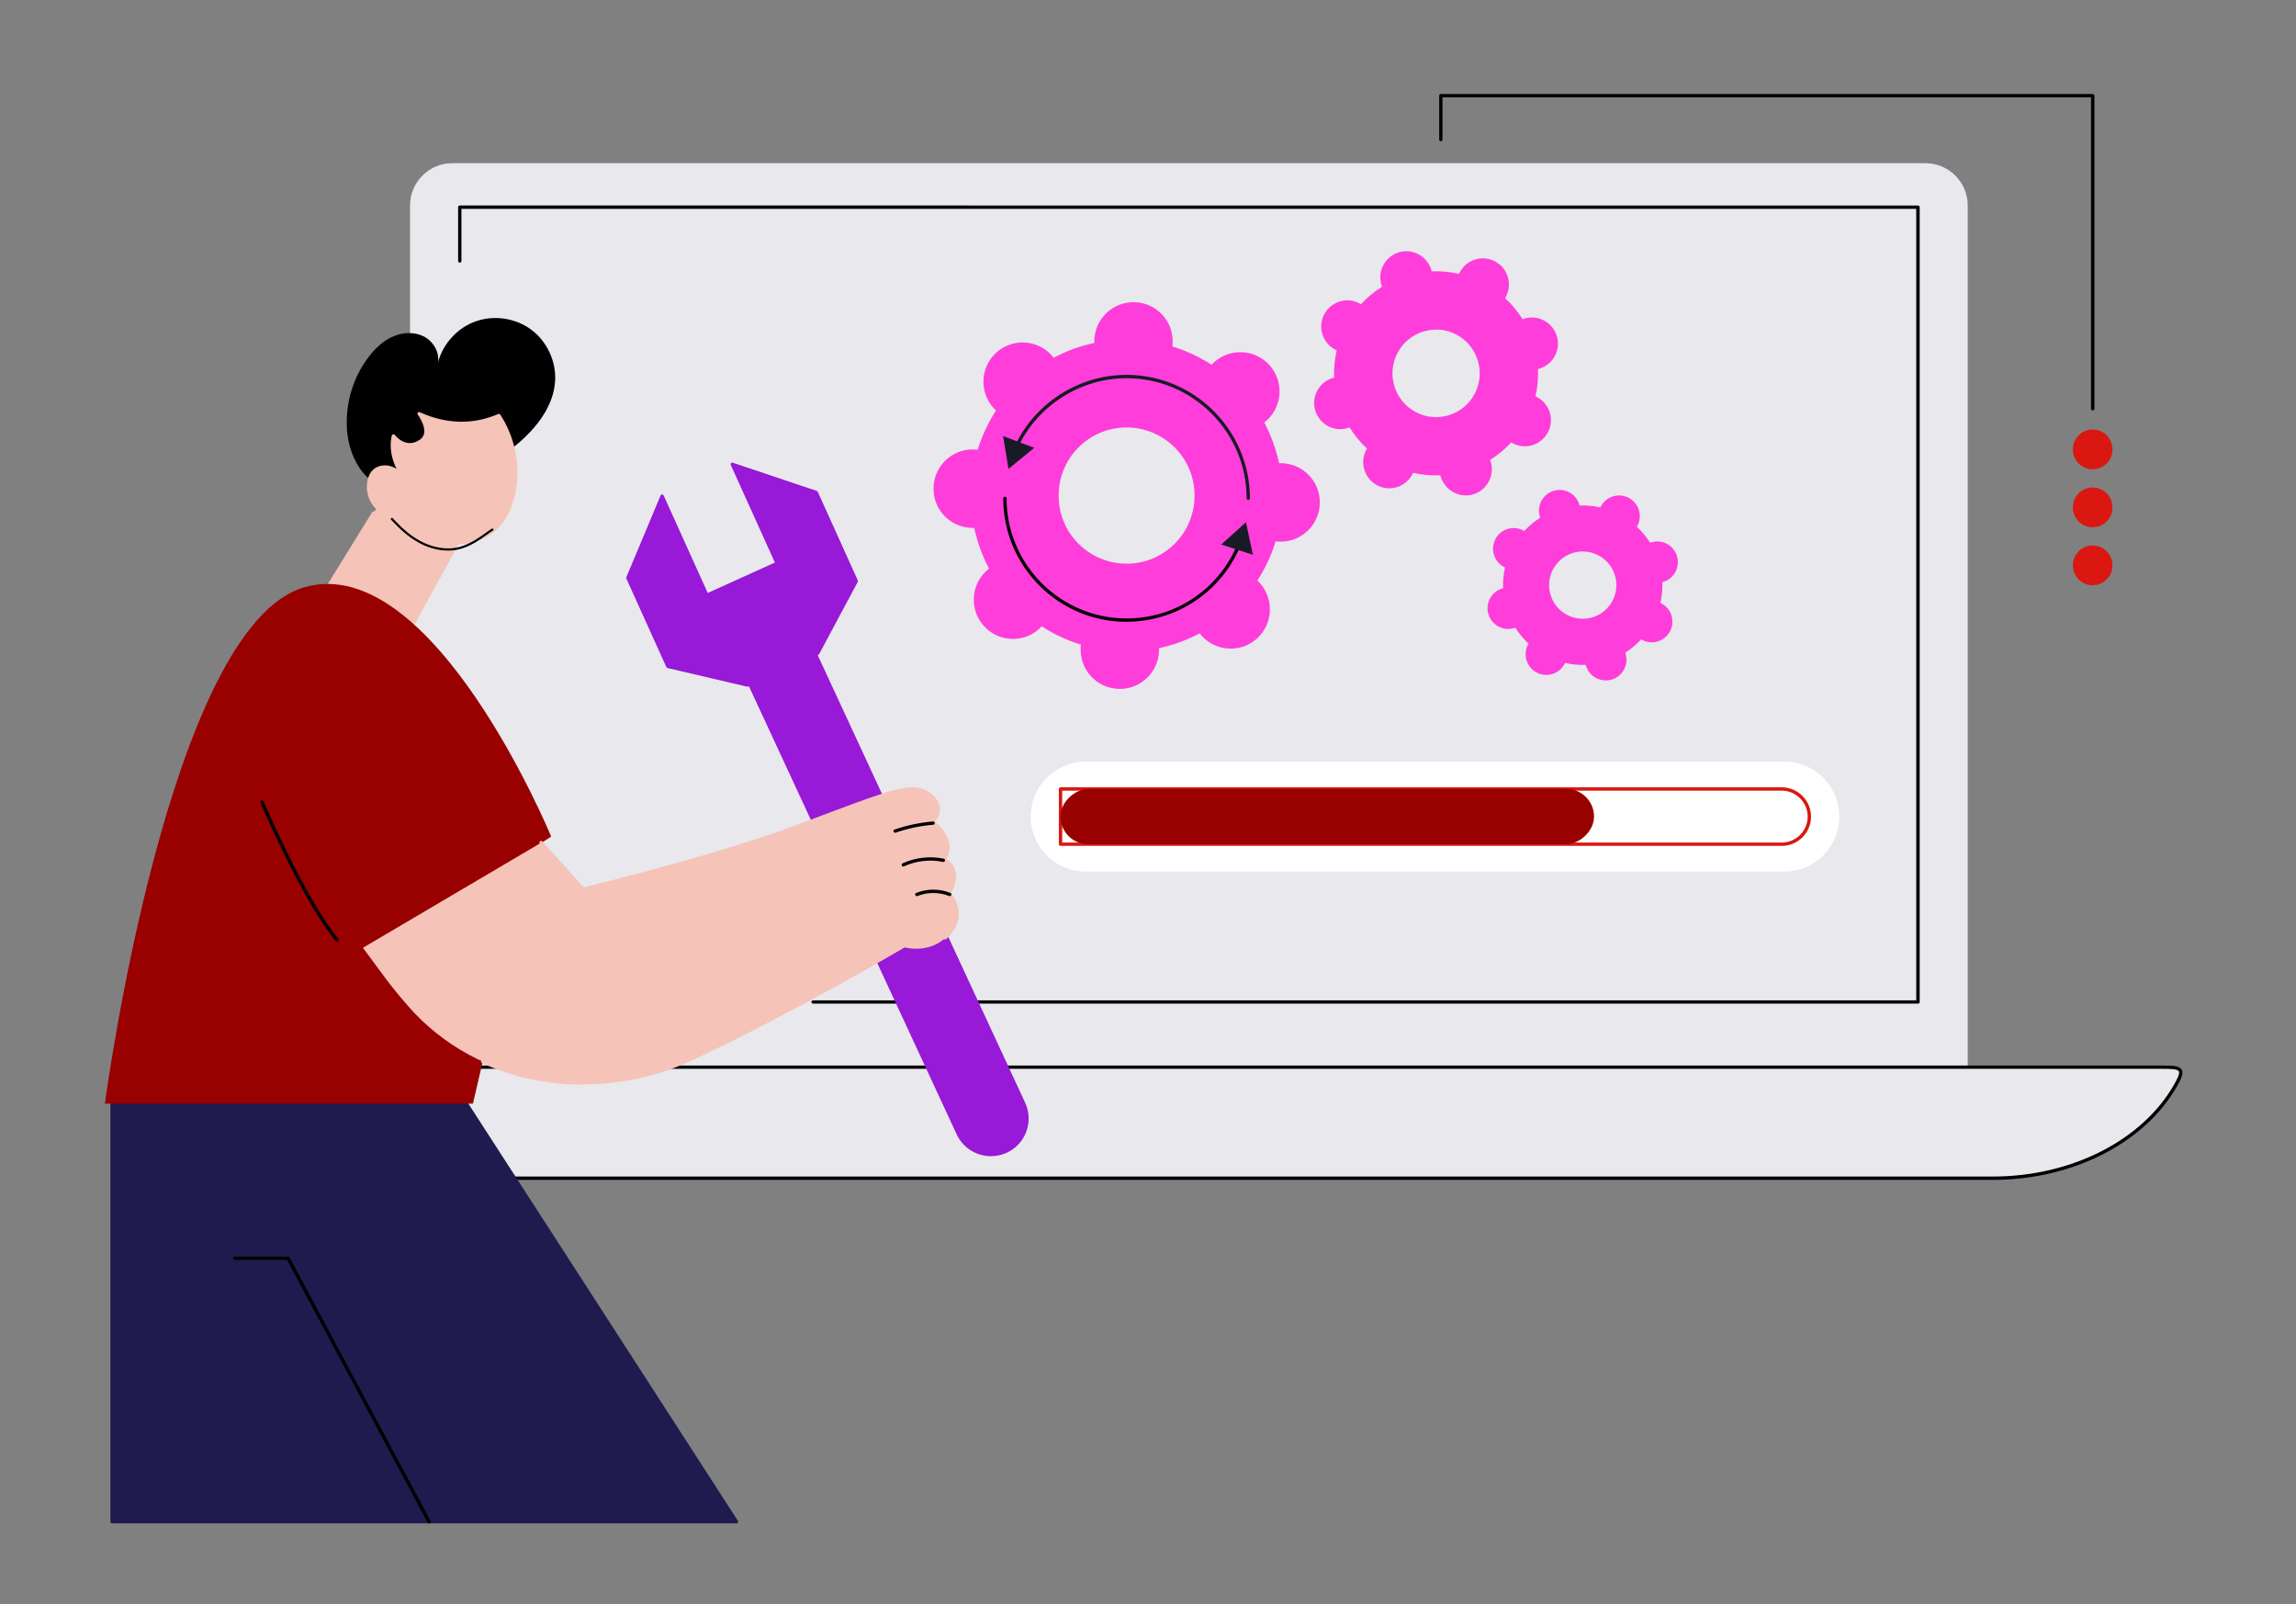 <?xml version="1.0" encoding="UTF-8"?>
<svg id="Layer_1" data-name="Layer 1" xmlns="http://www.w3.org/2000/svg" viewBox="0 0 307.26 214.62">
  <rect x="0" y="0" width="307.26" height="214.62" fill="#808080" stroke="none"/>
  <defs>
    <style>
      .cls-1 {
        fill: #fff;
      }

      .cls-2 {
        fill: #1f1b4f;
      }

      .cls-3 {
        fill: #900;
      }

      .cls-4 {
        fill: #181b25;
      }

      .cls-5 {
        fill: #9819d7;
      }

      .cls-6 {
        fill: none;
        stroke: #000;
        stroke-miterlimit: 10;
        stroke-width: .29px;
      }

      .cls-7 {
        fill: #ff3ddb;
      }

      .cls-8 {
        fill: #e8e8ed;
      }

      .cls-9 {
        fill: #f5c3b8;
      }

      .cls-10 {
        fill: #da1710;
      }
    </style>
  </defs>
  <g>
    <g>
      <g>
        <g>
          <g>
            <path class="cls-8" d="M60.52,22.05h197.14c3,0,5.43,2.43,5.43,5.43v124.76H55.09V27.49c0-3,2.43-5.43,5.43-5.43Z"/>
            <path class="cls-8" d="M263.1,152.47H55.09c-.12,0-.22-.1-.22-.22V27.49c0-3.12,2.54-5.66,5.66-5.66h197.14c3.12,0,5.66,2.54,5.66,5.66v124.76c0,.12-.1.22-.22.22ZM55.31,152.02h207.56V27.49c0-2.87-2.34-5.21-5.21-5.21H60.52c-2.87,0-5.21,2.34-5.21,5.21v124.53Z"/>
          </g>
          <path d="M256.66,134.27H108.81c-.12,0-.22-.1-.22-.22s.1-.22.22-.22h147.63V27.94H61.75s0,6.98,0,6.98c0,.12-.1.22-.22.22s-.22-.1-.22-.22v-7.21c0-.06.02-.12.07-.16.04-.04.1-.06.16-.06h1.94s193.2.01,193.2.01c.12,0,.22.1.22.22v106.33c0,.12-.1.22-.22.22Z"/>
          <g>
            <path class="cls-8" d="M266.71,157.63H51.78c-9.84,0-18.88-4.23-23.54-11.01-1.58-2.29-2.19-3.84.59-3.84h260.54c2.65,0,3.07.19,1.75,2.49-4.31,7.53-13.87,12.37-24.4,12.37Z"/>
            <path d="M266.71,157.85H51.78c-9.92,0-19.01-4.26-23.73-11.11-1.04-1.52-1.66-2.69-1.25-3.45.26-.5.92-.74,2.02-.74h260.54c1.42,0,2.3.04,2.6.55.27.47-.03,1.19-.65,2.27-4.35,7.58-14,12.48-24.59,12.48ZM28.83,142.99c-.9,0-1.45.17-1.63.5-.32.61.49,1.92,1.23,2.99,4.63,6.73,13.58,10.92,23.36,10.92h214.93c10.44,0,19.94-4.81,24.2-12.26.42-.73.83-1.52.66-1.82-.18-.31-1.11-.33-2.21-.33H28.83Z"/>
          </g>
        </g>
        <g>
          <g>
            <g>
              <rect class="cls-1" x="138.15" y="102.1" width="107.77" height="14.28" rx="7.14" ry="7.14"/>
              <path class="cls-1" d="M238.78,116.61h-93.49c-4.06,0-7.36-3.3-7.36-7.36s3.3-7.37,7.36-7.37h93.49c4.06,0,7.36,3.3,7.36,7.36s-3.3,7.37-7.36,7.37ZM145.29,102.33c-3.81,0-6.92,3.1-6.92,6.92s3.1,6.92,6.92,6.92h93.49c3.81,0,6.92-3.1,6.92-6.92s-3.1-6.92-6.92-6.92h-93.49Z"/>
            </g>
            <path class="cls-10" d="M238.44,113.16h-96.52c-.12,0-.22-.1-.22-.22v-7.39c0-.12.1-.22.22-.22h96.52c2.16,0,3.92,1.76,3.92,3.92s-1.76,3.92-3.92,3.92ZM142.15,112.72h96.29c1.91,0,3.47-1.56,3.47-3.47s-1.56-3.47-3.47-3.47h-96.29v6.94Z"/>
            <rect class="cls-3" x="173.93" y="73.55" width="7.39" height="71.4" rx="3.69" ry="3.69" transform="translate(286.87 -68.38) rotate(90)"/>
          </g>
          <g>
            <g>
              <g>
                <path class="cls-7" d="M138.95,83.94c.15-.14.29-.29.42-.44,1.73,1.15,3.6,2.01,5.54,2.59-.03.2-.06.4-.07.61-.12,2.77,2.02,5.12,4.8,5.24,2.77.12,5.12-2.03,5.24-4.8,0-.21,0-.41-.01-.61,1.98-.4,3.92-1.1,5.75-2.09.12.16.24.32.38.48,1.87,2.05,5.05,2.19,7.1.31,2.05-1.87,2.19-5.05.31-7.1-.14-.15-.29-.29-.44-.42,1.15-1.73,2.01-3.6,2.59-5.54.2.03.4.06.61.07,2.77.12,5.12-2.03,5.24-4.8.12-2.77-2.02-5.12-4.8-5.24-.21,0-.41,0-.61.01-.4-1.98-1.1-3.92-2.09-5.75.16-.12.32-.24.48-.38,2.05-1.87,2.19-5.05.31-7.1-1.87-2.05-5.05-2.19-7.1-.31-.15.14-.29.29-.42.44-1.73-1.15-3.6-2.01-5.54-2.59.03-.2.06-.4.07-.61.12-2.77-2.02-5.12-4.8-5.24-2.77-.12-5.12,2.03-5.24,4.8,0,.21,0,.41.01.61-1.98.4-3.92,1.1-5.75,2.09-.12-.16-.24-.32-.38-.48-1.87-2.05-5.05-2.19-7.1-.31-2.05,1.87-2.19,5.05-.31,7.1.14.15.29.29.44.42-1.15,1.73-2.01,3.6-2.59,5.54-.2-.03-.4-.06-.61-.07-2.77-.12-5.12,2.03-5.24,4.8-.12,2.77,2.02,5.12,4.8,5.24.21,0,.41,0,.61-.01.4,1.98,1.1,3.92,2.09,5.75-.16.12-.32.24-.48.38-2.05,1.87-2.19,5.05-.31,7.1,1.87,2.05,5.05,2.19,7.1.31ZM144.47,59.41c3.8-3.48,9.7-3.22,13.18.58,3.48,3.8,3.22,9.7-.58,13.19-3.8,3.48-9.7,3.22-13.18-.58-3.48-3.8-3.22-9.7.58-13.19Z"/>
                <path class="cls-7" d="M149.86,92.16c-.08,0-.15,0-.23,0-1.4-.06-2.69-.66-3.64-1.7-.95-1.03-1.43-2.37-1.37-3.78,0-.14.02-.28.04-.44-1.86-.57-3.62-1.39-5.25-2.45-.11.12-.21.22-.31.31-1.03.95-2.37,1.44-3.77,1.37-1.4-.06-2.69-.66-3.64-1.7-1.95-2.13-1.81-5.46.33-7.42.1-.09.21-.19.34-.28-.91-1.72-1.58-3.55-1.98-5.45-.16,0-.3,0-.44,0-1.4-.06-2.69-.66-3.64-1.7-.95-1.03-1.43-2.37-1.37-3.78.13-2.89,2.58-5.14,5.47-5.01.14,0,.28.02.44.04.57-1.86,1.39-3.62,2.45-5.25-.12-.11-.22-.21-.31-.31-1.95-2.13-1.81-5.46.33-7.42,1.03-.95,2.37-1.43,3.77-1.37,1.4.06,2.69.66,3.64,1.7.09.1.19.21.28.34,1.72-.91,3.55-1.58,5.45-1.98,0-.16,0-.3,0-.44.13-2.89,2.58-5.14,5.47-5.01,1.4.06,2.69.66,3.64,1.7.95,1.03,1.43,2.37,1.37,3.78,0,.14-.02.28-.04.44,1.86.57,3.62,1.39,5.25,2.45.11-.12.21-.22.31-.31,1.03-.95,2.37-1.43,3.77-1.37,1.4.06,2.69.66,3.64,1.7,1.95,2.13,1.81,5.46-.33,7.42-.1.09-.21.19-.34.28.91,1.72,1.58,3.55,1.98,5.45.16,0,.3,0,.44,0,1.4.06,2.69.66,3.64,1.7.95,1.03,1.43,2.37,1.37,3.78-.13,2.89-2.59,5.14-5.47,5.01-.14,0-.28-.02-.44-.04-.57,1.86-1.39,3.62-2.45,5.25.12.11.22.21.31.31,1.95,2.13,1.81,5.46-.33,7.42-1.03.95-2.38,1.44-3.77,1.37-1.4-.06-2.69-.66-3.64-1.7-.09-.1-.19-.21-.28-.34-1.72.91-3.55,1.58-5.45,1.98,0,.16,0,.3,0,.44-.12,2.81-2.45,5.02-5.24,5.02ZM139.37,83.28s.09.01.12.04c1.69,1.12,3.53,1.98,5.48,2.56.11.03.18.14.16.25-.04.21-.06.4-.06.58-.06,1.28.39,2.51,1.25,3.45.87.95,2.05,1.5,3.33,1.55,2.64.12,4.89-1.94,5.01-4.59,0-.18,0-.37-.01-.58,0-.11.07-.21.18-.24,1.99-.4,3.9-1.1,5.68-2.07.1-.05.22-.03.29.07.13.18.24.33.36.46.87.95,2.05,1.5,3.33,1.55,1.28.06,2.51-.39,3.45-1.26,1.95-1.79,2.09-4.83.3-6.79-.12-.13-.26-.26-.42-.4-.09-.07-.1-.2-.04-.29,1.12-1.69,1.98-3.54,2.56-5.48.03-.11.14-.18.25-.16.21.04.4.06.58.06,2.64.12,4.89-1.94,5.01-4.59.06-1.28-.39-2.51-1.25-3.45-.87-.95-2.05-1.5-3.33-1.55-.18,0-.37,0-.58.01-.11,0-.21-.07-.24-.18-.4-1.99-1.1-3.9-2.07-5.69-.05-.1-.03-.22.07-.29.18-.13.32-.24.46-.36,1.95-1.79,2.09-4.83.3-6.79-.87-.95-2.05-1.5-3.33-1.55-1.28-.06-2.51.39-3.45,1.26-.13.12-.26.25-.4.42-.07.09-.2.1-.29.04-1.69-1.12-3.53-1.98-5.48-2.56-.11-.03-.18-.14-.16-.25.04-.22.06-.4.06-.58.06-1.28-.39-2.51-1.25-3.45-.87-.95-2.05-1.5-3.33-1.55-2.63-.12-4.89,1.94-5.01,4.59,0,.18,0,.37.01.58,0,.11-.07.21-.18.24-1.99.4-3.9,1.1-5.68,2.07-.1.05-.22.03-.29-.07-.13-.18-.24-.32-.36-.46-.87-.95-2.05-1.5-3.33-1.55-1.28-.06-2.51.39-3.45,1.26-1.95,1.79-2.09,4.83-.3,6.79.12.13.26.26.42.4.09.07.1.2.04.29-1.12,1.69-1.98,3.54-2.56,5.48-.03.11-.14.18-.25.16-.21-.04-.4-.06-.58-.06-.07,0-.14,0-.21,0-2.55,0-4.68,2.02-4.79,4.59-.06,1.28.39,2.51,1.25,3.45s2.05,1.5,3.33,1.55c.18,0,.37,0,.58-.01.11,0,.21.07.24.18.4,1.99,1.09,3.9,2.07,5.69.05.1.03.22-.07.29-.18.13-.32.24-.46.36-1.95,1.79-2.09,4.83-.3,6.79.87.95,2.05,1.5,3.33,1.55,1.28.06,2.51-.39,3.45-1.26.13-.12.26-.26.4-.42.04-.05.11-.08.17-.08ZM138.95,83.94h0,0ZM150.78,75.85c-.14,0-.29,0-.43,0-2.55-.11-4.9-1.21-6.62-3.09-3.56-3.89-3.29-9.94.6-13.5,1.88-1.72,4.32-2.61,6.87-2.5,2.55.11,4.9,1.21,6.62,3.09,3.56,3.89,3.29,9.94-.6,13.5-1.78,1.63-4.05,2.51-6.44,2.51ZM150.76,57.19c-2.28,0-4.45.84-6.14,2.39-3.7,3.39-3.96,9.17-.57,12.87,1.64,1.79,3.88,2.84,6.31,2.95,2.43.11,4.76-.74,6.55-2.38,3.7-3.39,3.96-9.17.57-12.87-1.64-1.79-3.88-2.84-6.31-2.95-.14,0-.27,0-.41,0ZM144.47,59.41h0,0Z"/>
              </g>
              <g>
                <path class="cls-7" d="M188.82,63.36c.06-.12.11-.24.16-.36,1.31.32,2.65.44,3.96.37.02.13.05.26.09.39.53,1.73,2.36,2.69,4.09,2.16,1.72-.53,2.69-2.37,2.16-4.09-.04-.13-.09-.25-.14-.37,1.13-.68,2.16-1.53,3.06-2.54.11.07.22.15.34.21,1.6.84,3.57.23,4.42-1.37.84-1.6.23-3.58-1.36-4.42-.12-.06-.24-.11-.36-.16.32-1.31.44-2.65.37-3.96.13-.02.26-.05.39-.09,1.72-.53,2.69-2.37,2.16-4.09-.53-1.73-2.36-2.69-4.09-2.16-.13.04-.25.09-.37.14-.68-1.13-1.53-2.16-2.54-3.06.07-.11.15-.22.21-.34.84-1.6.23-3.58-1.36-4.42-1.6-.84-3.57-.23-4.42,1.37-.06.12-.11.24-.16.36-1.31-.32-2.65-.44-3.96-.37-.02-.13-.05-.26-.09-.39-.53-1.73-2.36-2.69-4.09-2.16-1.72.53-2.69,2.37-2.16,4.09.04.13.09.25.14.37-1.13.68-2.16,1.53-3.06,2.54-.11-.07-.22-.15-.34-.21-1.6-.84-3.57-.23-4.42,1.37-.84,1.6-.23,3.58,1.36,4.42.12.06.24.12.36.16-.32,1.31-.44,2.65-.37,3.96-.13.02-.26.05-.39.09-1.72.53-2.69,2.37-2.16,4.09.53,1.73,2.36,2.69,4.09,2.16.13-.04.25-.09.37-.14.68,1.13,1.53,2.16,2.54,3.06-.07.11-.15.22-.21.34-.84,1.6-.23,3.58,1.36,4.42,1.6.84,3.57.23,4.42-1.37ZM186.82,47.12c1.56-2.97,5.24-4.1,8.2-2.54,2.96,1.57,4.1,5.24,2.53,8.21-1.56,2.97-5.24,4.1-8.2,2.54-2.96-1.57-4.1-5.24-2.53-8.21Z"/>
                <path class="cls-7" d="M196.15,66.28c-.56,0-1.12-.14-1.62-.41-.82-.44-1.43-1.17-1.71-2.06-.02-.07-.04-.14-.06-.22-1.23.05-2.45-.06-3.65-.34-.03.07-.06.14-.1.21-.44.83-1.17,1.43-2.06,1.71-.89.28-1.84.19-2.66-.25-1.7-.9-2.36-3.02-1.46-4.72.03-.06.07-.13.11-.2-.91-.83-1.69-1.78-2.34-2.82-.07.03-.14.05-.21.08-.89.28-1.84.19-2.66-.25-.82-.44-1.43-1.17-1.71-2.06-.57-1.84.47-3.8,2.3-4.37.07-.02.14-.04.22-.06-.05-1.23.06-2.45.34-3.65-.07-.03-.14-.06-.21-.1-1.7-.9-2.36-3.02-1.46-4.72.44-.83,1.17-1.43,2.06-1.71.89-.28,1.84-.19,2.66.25.06.03.13.07.2.11.83-.91,1.78-1.69,2.82-2.34-.03-.07-.05-.15-.08-.22-.57-1.84.47-3.8,2.3-4.37.89-.28,1.84-.19,2.66.25.82.44,1.43,1.17,1.71,2.06.02.07.04.14.06.22,1.23-.05,2.45.06,3.65.34.03-.07.06-.14.1-.21.44-.83,1.17-1.43,2.06-1.71.89-.28,1.84-.19,2.66.25,1.7.9,2.36,3.02,1.46,4.72-.03.06-.07.13-.11.2.9.83,1.69,1.78,2.34,2.82.07-.03.15-.05.21-.08.89-.28,1.84-.19,2.66.25.82.44,1.43,1.17,1.71,2.06.57,1.84-.47,3.8-2.3,4.37-.07.02-.14.04-.22.06.05,1.23-.06,2.45-.34,3.65.07.03.14.06.21.1,1.7.9,2.36,3.02,1.46,4.72-.44.83-1.17,1.43-2.06,1.71-.89.28-1.84.19-2.66-.25-.06-.03-.13-.07-.2-.11-.83.91-1.78,1.69-2.82,2.34.03.07.05.15.08.22.57,1.84-.47,3.8-2.3,4.37-.34.11-.69.16-1.04.16ZM192.94,63.14c.11,0,.2.08.22.18.02.14.05.25.09.36.24.78.77,1.42,1.49,1.79.72.38,1.54.46,2.32.22,1.6-.5,2.51-2.21,2.01-3.81-.03-.11-.08-.22-.13-.35-.05-.1,0-.22.09-.28,1.12-.68,2.14-1.52,3.01-2.5.08-.08.2-.1.29-.03.11.08.22.14.32.19.72.38,1.54.46,2.32.22.78-.24,1.41-.77,1.79-1.49.78-1.49.21-3.33-1.27-4.12-.1-.05-.21-.1-.34-.15-.11-.04-.16-.15-.14-.26.32-1.28.44-2.59.36-3.9,0-.11.07-.21.18-.23.14-.02.25-.05.36-.09,1.6-.5,2.51-2.21,2.01-3.81-.24-.78-.77-1.42-1.49-1.79-.72-.38-1.54-.46-2.32-.22-.11.03-.22.08-.35.13-.1.05-.22,0-.28-.09-.68-1.12-1.52-2.14-2.5-3.01-.08-.08-.1-.2-.03-.29.08-.12.14-.22.19-.32.78-1.49.21-3.33-1.27-4.12-.72-.38-1.54-.46-2.32-.22-.78.24-1.41.77-1.79,1.49-.05.1-.1.21-.15.34-.04.11-.15.16-.26.14-1.28-.32-2.59-.44-3.89-.36-.11,0-.21-.07-.23-.18-.02-.14-.05-.25-.09-.36-.24-.78-.77-1.42-1.49-1.79-.72-.38-1.54-.46-2.32-.22-1.6.5-2.51,2.21-2.01,3.81.03.11.08.22.13.35.05.1,0,.22-.09.28-1.12.68-2.14,1.52-3.01,2.5-.08.08-.2.1-.29.03-.12-.08-.22-.14-.32-.19-.72-.38-1.54-.46-2.32-.22-.78.24-1.41.77-1.79,1.49-.78,1.49-.21,3.33,1.27,4.12.1.05.21.1.34.15.11.04.16.15.14.26-.32,1.28-.44,2.59-.36,3.9,0,.11-.07.21-.18.23-.14.02-.25.05-.36.09-1.6.5-2.51,2.21-2.01,3.81.24.78.77,1.42,1.49,1.79.72.38,1.54.46,2.32.22.11-.03.22-.08.35-.13.1-.05.22,0,.28.09.68,1.12,1.52,2.14,2.5,3.01.08.08.1.2.03.29-.08.11-.14.22-.19.32-.78,1.49-.21,3.33,1.27,4.12.72.38,1.54.46,2.32.22.78-.24,1.41-.77,1.79-1.49.05-.1.1-.21.15-.34.04-.11.15-.16.26-.14,1.27.32,2.59.44,3.89.36,0,0,0,0,.01,0ZM188.82,63.36h0,0ZM192.18,56.25c-1.01,0-2.01-.25-2.93-.73-3.07-1.62-4.25-5.44-2.63-8.51.78-1.49,2.1-2.58,3.71-3.08,1.61-.5,3.31-.34,4.8.45,3.07,1.62,4.25,5.44,2.63,8.51-.78,1.49-2.1,2.58-3.71,3.08-.61.19-1.24.28-1.87.28ZM192.2,44.1c-.58,0-1.16.09-1.74.26-1.49.46-2.71,1.48-3.44,2.86-1.5,2.85-.41,6.4,2.44,7.91,1.38.73,2.96.88,4.45.41,1.49-.46,2.72-1.48,3.44-2.86,1.5-2.85.41-6.4-2.44-7.91-.85-.45-1.78-.68-2.72-.68ZM186.82,47.12h0,0Z"/>
              </g>
              <g>
                <path class="cls-7" d="M209.19,88.71c.05-.09.09-.19.13-.28,1.02.25,2.06.35,3.08.29.02.1.04.2.07.3.41,1.34,1.84,2.09,3.18,1.68,1.34-.42,2.09-1.84,1.68-3.18-.03-.1-.07-.2-.11-.29.88-.53,1.68-1.19,2.38-1.98.08.06.17.11.26.16,1.24.66,2.78.18,3.44-1.06.66-1.24.18-2.78-1.06-3.44-.09-.05-.19-.09-.28-.13.25-1.02.35-2.06.29-3.08.1-.02.2-.04.3-.07,1.34-.42,2.09-1.84,1.68-3.18-.41-1.34-1.84-2.09-3.18-1.68-.1.03-.2.07-.29.11-.53-.88-1.19-1.68-1.98-2.38.06-.08.11-.17.16-.26.66-1.24.18-2.78-1.06-3.44-1.24-.66-2.78-.18-3.44,1.06-.05.09-.09.19-.13.28-1.02-.25-2.06-.35-3.08-.29-.02-.1-.04-.2-.07-.3-.41-1.34-1.84-2.09-3.18-1.68-1.34.42-2.09,1.84-1.68,3.18.03.1.07.2.11.29-.88.53-1.68,1.19-2.38,1.98-.08-.06-.17-.11-.26-.16-1.24-.66-2.78-.18-3.44,1.06-.66,1.24-.18,2.78,1.06,3.44.09.05.19.09.28.13-.25,1.02-.35,2.06-.29,3.08-.1.02-.2.04-.3.07-1.34.42-2.09,1.84-1.68,3.18.41,1.34,1.84,2.09,3.18,1.68.1-.03.2-.07.29-.11.53.88,1.19,1.68,1.98,2.38-.06.08-.11.17-.16.26-.66,1.24-.18,2.78,1.06,3.44,1.24.66,2.78.18,3.44-1.06ZM207.64,76.08c1.22-2.31,4.07-3.19,6.38-1.98,2.31,1.22,3.19,4.08,1.97,6.38-1.22,2.31-4.07,3.19-6.38,1.98-2.31-1.22-3.19-4.08-1.97-6.38Z"/>
                <path class="cls-7" d="M214.89,91.03c-.44,0-.88-.11-1.29-.32-.65-.34-1.13-.92-1.35-1.63-.01-.04-.03-.09-.04-.13-.93.04-1.86-.05-2.77-.26-.02.04-.04.09-.06.13-.34.65-.92,1.13-1.63,1.35-.71.22-1.45.15-2.11-.2-1.35-.71-1.87-2.39-1.15-3.74.02-.04.04-.08.07-.12-.68-.63-1.28-1.35-1.78-2.14-.05.02-.09.03-.13.05-.71.22-1.45.15-2.11-.2-.65-.35-1.13-.92-1.35-1.63-.45-1.46.37-3.01,1.83-3.46.04-.01.09-.03.13-.04-.04-.93.05-1.86.26-2.77-.04-.02-.09-.04-.13-.06-1.35-.71-1.87-2.39-1.16-3.74.34-.65.92-1.13,1.63-1.35.71-.22,1.45-.15,2.11.2.04.02.08.04.12.07.63-.68,1.35-1.28,2.14-1.78-.02-.05-.03-.09-.05-.13-.45-1.46.37-3.01,1.83-3.46.71-.22,1.45-.15,2.11.2.65.34,1.13.92,1.35,1.63.01.04.03.09.04.13.93-.04,1.86.05,2.77.26.02-.04.04-.09.06-.13.34-.65.92-1.13,1.63-1.35.71-.22,1.45-.15,2.11.2,1.35.71,1.87,2.39,1.15,3.74-.02.04-.04.08-.07.12.68.63,1.28,1.35,1.78,2.14.05-.02.09-.03.13-.05.71-.22,1.45-.15,2.11.2.65.34,1.13.92,1.35,1.63.45,1.46-.37,3.01-1.83,3.46-.04.01-.09.03-.13.04.04.93-.05,1.86-.26,2.77.04.02.09.04.13.06,1.35.71,1.87,2.39,1.16,3.74-.34.65-.92,1.13-1.63,1.35-.71.22-1.45.15-2.11-.2-.04-.02-.08-.04-.12-.07-.63.68-1.35,1.28-2.14,1.78.02.05.03.09.05.13.45,1.46-.37,3.01-1.83,3.46-.27.08-.55.13-.82.13ZM212.4,88.49c.11,0,.2.08.22.18.02.1.04.19.06.28.18.59.59,1.08,1.13,1.37.55.29,1.18.35,1.77.16,1.22-.38,1.91-1.68,1.53-2.9-.03-.08-.06-.17-.1-.26-.05-.1,0-.22.09-.28.87-.53,1.65-1.18,2.33-1.94.08-.08.2-.1.29-.03.09.06.16.11.24.15.55.29,1.17.35,1.77.16.59-.18,1.08-.59,1.37-1.13.6-1.13.16-2.54-.97-3.14-.08-.04-.16-.08-.26-.11-.11-.04-.16-.15-.14-.26.24-.99.34-2,.28-3.02,0-.11.07-.21.18-.23.1-.02.19-.04.27-.07,1.22-.38,1.91-1.68,1.53-2.9-.18-.59-.59-1.08-1.13-1.37-.55-.29-1.18-.35-1.77-.16-.08.03-.17.06-.26.1-.1.05-.22,0-.28-.09-.52-.87-1.17-1.65-1.93-2.33-.08-.08-.1-.2-.03-.29.06-.09.11-.17.15-.24.6-1.13.16-2.54-.97-3.14-.55-.29-1.18-.35-1.77-.16-.59.18-1.08.59-1.37,1.13-.04.08-.08.16-.11.26-.04.11-.15.16-.26.14-.99-.24-2-.34-3.02-.28-.11,0-.21-.07-.23-.18-.02-.1-.04-.19-.06-.27-.18-.59-.59-1.08-1.13-1.37-.55-.29-1.17-.35-1.77-.16-1.22.38-1.91,1.68-1.53,2.9.03.08.06.17.1.26.05.1,0,.22-.09.28-.87.53-1.65,1.18-2.33,1.94-.08.08-.2.1-.29.03-.09-.06-.16-.11-.24-.15-.55-.29-1.17-.35-1.77-.16-.59.18-1.08.59-1.37,1.13-.6,1.13-.16,2.54.97,3.14.08.04.16.08.26.11.11.04.16.15.14.26-.24.99-.34,2-.28,3.02,0,.11-.07.21-.18.23-.11.02-.19.04-.27.07-1.22.38-1.91,1.68-1.53,2.9.18.59.59,1.08,1.13,1.37.55.29,1.18.35,1.77.16.08-.03.17-.06.26-.1.1-.05.22,0,.28.09.52.87,1.17,1.65,1.93,2.33.08.08.1.2.03.29-.06.09-.11.16-.15.24-.6,1.13-.16,2.54.97,3.14.55.29,1.17.35,1.77.16.59-.18,1.08-.59,1.37-1.13,0,0,0,0,0,0,.04-.07.08-.16.11-.26.04-.11.15-.17.26-.14.99.24,2,.34,3.02.28,0,0,0,0,.01,0ZM211.81,83.23c-.79,0-1.58-.19-2.3-.57-2.41-1.27-3.34-4.27-2.06-6.69.62-1.17,1.65-2.03,2.91-2.42,1.26-.39,2.6-.27,3.77.35,2.41,1.27,3.34,4.27,2.06,6.69-.62,1.17-1.65,2.03-2.91,2.42-.48.15-.98.22-1.47.22ZM211.82,73.78c-.45,0-.9.07-1.34.2-1.15.36-2.09,1.14-2.65,2.2-1.16,2.2-.32,4.92,1.88,6.08,1.06.56,2.28.67,3.43.32,1.15-.36,2.09-1.14,2.65-2.2,1.16-2.2.32-4.92-1.88-6.08-.66-.35-1.37-.52-2.09-.52Z"/>
              </g>
            </g>
            <g>
              <g>
                <path class="cls-4" d="M167.05,66.89c-.12,0-.22-.1-.22-.22,0-8.86-7.21-16.07-16.06-16.07-6.18,0-11.88,3.62-14.53,9.21-.05.11-.19.16-.3.11-.11-.05-.16-.19-.11-.3,2.72-5.75,8.58-9.47,14.93-9.47,9.1,0,16.51,7.41,16.51,16.52,0,.12-.1.22-.22.22Z"/>
                <polygon class="cls-4" points="138.41 59.91 134.96 62.73 134.24 58.34 138.41 59.91"/>
              </g>
              <g>
                <path d="M150.77,83.19c-9.1,0-16.51-7.41-16.51-16.52,0-.12.1-.22.22-.22s.22.1.22.22c0,8.86,7.21,16.07,16.06,16.07,6.51,0,12.33-3.88,14.83-9.9.05-.11.18-.17.29-.12.11.05.17.18.12.29-2.57,6.18-8.56,10.17-15.25,10.17Z"/>
                <polygon class="cls-4" points="163.43 72.85 166.74 69.87 167.67 74.22 163.43 72.85"/>
              </g>
            </g>
          </g>
        </g>
      </g>
      <g>
        <g>
          <g>
            <polygon class="cls-2" points="98.57 203.58 62.42 147.65 35.67 143.05 14.99 147.65 14.99 203.58 98.57 203.58"/>
            <path class="cls-2" d="M98.57,203.8H14.99c-.12,0-.22-.1-.22-.22v-55.93c0-.1.07-.2.17-.22l20.67-4.59s.06,0,.09,0l26.75,4.59c.06.01.12.05.15.1l36.15,55.93c.04.07.05.16,0,.23-.04.07-.11.12-.2.12ZM15.22,203.36h82.94l-35.87-55.51-26.61-4.57-20.45,4.54v55.53Z"/>
          </g>
          <path d="M57.42,203.8c-.08,0-.16-.04-.2-.12l-18.8-35.12h-7c-.12,0-.22-.1-.22-.22s.1-.22.22-.22h7.14c.08,0,.16.05.2.12l18.86,35.24c.06.11.02.24-.09.3-.03.02-.07.03-.11.03Z"/>
        </g>
        <g>
          <path d="M46.43,57.28c-.2-3.35.82-6.76,2.84-9.44.86-1.15,1.93-2.19,3.23-2.78,1.31-.6,2.88-.71,4.17-.07,1.29.64,2.18,2.11,1.94,3.52.65-2.52,2.62-4.67,5.08-5.53,2.46-.86,5.33-.42,7.42,1.14,2.09,1.56,3.32,4.2,3.18,6.8-.18,3.38-2.47,6.3-5.05,8.48-2.59,2.19-5.58,3.91-8.83,4.87-2.64.78-5.43,1.05-8.17.71-1.23-.16-2.16-.26-3.08-1.13-.81-.77-1.42-1.73-1.86-2.75-.52-1.2-.8-2.51-.88-3.81Z"/>
          <g>
            <polygon class="cls-9" points="50.97 67.05 41.39 82.57 53.38 87.52 62.94 69.43 50.97 67.05"/>
            <g>
              <g>
                <path class="cls-9" d="M54.01,68.59c-1.13.51-2.54.23-3.46-.6-.92-.83-1.34-2.15-1.18-3.38.08-.63.33-1.26.81-1.67.63-.52,1.56-.56,2.32-.25.76.31,1.35.92,1.82,1.59,0,0-2.38-2.77-1.66-5.95,0,0,1.57,2.11,3.66.7,1.7-1.15-.21-3.67-.21-3.67,3.67,1.65,7.22,1.72,10.67.24,1.9,2.9,2.64,6.53,2.05,9.95-.34,1.99-1.17,3.97-2.69,5.3-1.73,1.53-4.23,2.05-6.49,1.57-2.26-.48-4.26-1.89-5.67-3.71l.04-.13Z"/>
                <path class="cls-9" d="M61.28,72.82c-.56,0-1.13-.06-1.69-.18-2.19-.46-4.24-1.79-5.77-3.75-1.13.38-2.51.09-3.44-.75-.95-.86-1.43-2.23-1.25-3.57.07-.55.29-1.31.89-1.81.65-.54,1.65-.66,2.55-.29.17.07.33.15.49.25-.55-1.13-1.03-2.73-.63-4.45.02-.08.09-.15.17-.17.08-.02.17.02.23.08.06.08,1.47,1.92,3.35.65.33-.23.52-.51.58-.89.18-1.09-.84-2.45-.85-2.46-.06-.08-.06-.19,0-.27.06-.08.17-.11.27-.06,3.58,1.61,7.11,1.69,10.49.24.1-.04.22,0,.28.08,1.93,2.95,2.69,6.64,2.09,10.11-.28,1.61-.99,3.86-2.76,5.43-1.32,1.16-3.13,1.8-4.99,1.8ZM54.22,68.67c1.46,1.84,3.4,3.1,5.47,3.54,2.27.48,4.68-.1,6.29-1.52,1.68-1.48,2.35-3.63,2.62-5.17.57-3.3-.13-6.8-1.92-9.63-3.23,1.34-6.59,1.33-10-.03.31.56.67,1.4.54,2.18-.08.49-.34.89-.77,1.18-1.67,1.13-3.05.17-3.64-.4-.31,2.19.84,4.14,1.4,4.94.1.13.21.26.3.4.07.1.05.23-.05.3-.09.07-.23.06-.31-.03-.02-.03-.15-.18-.33-.44-.44-.52-.91-.89-1.4-1.09-.74-.31-1.56-.22-2.09.22-.39.32-.65.86-.74,1.53-.16,1.2.26,2.42,1.11,3.18.88.79,2.2,1.02,3.22.56.11-.05.3.11.3.11,0,0,.03.12,0,.17Z"/>
              </g>
              <path class="cls-9" d="M43.77,78.93s-.08-.01-.12-.03c-.1-.06-.14-.2-.07-.31l6.23-10.08c.06-.1.2-.14.31-.07.1.06.14.2.07.31l-6.23,10.08c-.04.07-.12.11-.19.11Z"/>
              <path class="cls-9" d="M54.86,84.39s-.07,0-.11-.03c-.11-.06-.15-.2-.09-.3l6.31-11.42c.06-.11.2-.15.3-.09.11.06.15.2.09.3l-6.31,11.42c-.04.07-.12.12-.2.12Z"/>
            </g>
          </g>
          <path d="M67.29,55.57c-.07,0-.14-.04-.19-.1-.07-.1-.04-.24.06-.31,1.29-.85,2.24-2.2,2.59-3.71.03-.12.15-.19.27-.17.12.03.19.15.17.27-.38,1.62-1.39,3.07-2.78,3.98-.04.02-.08.04-.12.04Z"/>
        </g>
        <g>
          <g>
            <path class="cls-5" d="M128.23,151.67l-27.9-60.17-.32.14-10.65-2.49-5.35-11.84,4.58-10.93,5.99,13.25,9.4-4.25-5.99-13.25,11.23,3.77,5.35,11.84-5.16,9.65-.32.14,27.86,60.09c1.13,2.43.06,5.31-2.38,6.41-2.4,1.09-5.23.04-6.35-2.36Z"/>
            <path class="cls-5" d="M132.61,154.68c-1.9,0-3.73-1.08-4.58-2.91l-27.81-59.97-.11.05s-.09.03-.14.01l-10.65-2.49c-.07-.02-.12-.06-.15-.13l-5.35-11.84c-.03-.06-.03-.12,0-.18l4.58-10.93c.03-.08.11-.14.2-.14.09,0,.17.05.21.13l5.9,13.05,8.99-4.07-5.9-13.05c-.04-.08-.02-.18.04-.24.06-.07.15-.09.24-.06l11.23,3.77c.06.02.11.06.13.12l5.35,11.84c.03.06.03.14,0,.2l-5.16,9.65s-.06.08-.1.1l-.11.05,27.77,59.89c.57,1.23.62,2.61.15,3.87-.47,1.27-1.41,2.28-2.64,2.83-.67.3-1.37.44-2.06.45ZM100.33,91.28c.08,0,.17.05.2.13l27.9,60.17c1.05,2.27,3.77,3.28,6.05,2.25,1.12-.51,1.98-1.43,2.41-2.58.43-1.16.38-2.41-.14-3.53l-27.86-60.09c-.03-.05-.03-.12,0-.17.02-.06.06-.1.12-.13l.25-.11,5.07-9.48-5.27-11.65-10.65-3.58,5.78,12.78c.05.11,0,.24-.11.3l-9.4,4.25c-.05.02-.12.03-.17,0-.06-.02-.1-.06-.12-.12l-5.78-12.78-4.34,10.37,5.27,11.65,10.46,2.45.25-.11s.06-.02.09-.02Z"/>
          </g>
          <path class="cls-3" d="M14.05,147.65h49.24l7.94-34.1,2.53-1.63s-15.78-38.22-32.98-33.37c-18.26,5.15-26.74,69.1-26.74,69.1Z"/>
          <path d="M45.1,125.97c-.06,0-.13-.03-.17-.08-4.46-5.37-10.02-18.36-10.07-18.49-.05-.11,0-.24.12-.29.11-.05.24,0,.29.12.06.13,5.59,13.05,10.01,18.38.08.09.07.24-.03.31-.04.03-.09.05-.14.05Z"/>
          <g>
            <path class="cls-9" d="M72.4,112.75l5.62,6.24s18.08-4.26,29.23-8.59c10.83-4.21,13.5-5.01,15.66-4.74,1.95.25,3.61,2.79,1.87,4.33,0,0,3.3,2.27,1.53,5.09,0,0,2.58.96.7,4.48,0,0,2.41,2.62-.05,5.46-2.47,2.84-6.17,1.66-6.17,1.66,0,0-14.04,8.31-28.08,14.92-12.89,6.08-28.74,3.74-38.1-7.01-2.61-3-3.17-3.94-6.04-7.79l23.84-14.05Z"/>
            <path class="cls-9" d="M78.02,145.1c-4.68,0-9.31-.95-13.51-2.87-.11-.05-.16-.18-.11-.3.05-.11.18-.16.3-.11,8.59,3.92,19.03,3.76,27.92-.43,13.87-6.54,27.92-14.83,28.06-14.91l4.74-2.95c.05-.03.12-.04.18-.03.06.02.11.06.14.11l.81,1.51c.1-.1.2-.2.25-.26,2.31-2.66.15-5.06.06-5.16-.06-.07-.08-.17-.03-.26.64-1.2.81-2.21.52-3.01-.32-.85-1.09-1.15-1.1-1.16-.06-.02-.11-.07-.13-.14-.02-.06-.01-.13.02-.19,1.64-2.61-1.34-4.7-1.46-4.78-.05-.04-.09-.1-.1-.16,0-.07.02-.13.06-.18.84-.85.77-1.65.55-2.18-.41-1.02-1.64-1.81-2.86-1.84-1.98-.04-3.81.53-14.99,4.79-11.07,4.21-29.08,8.56-29.26,8.6-.08.02-.16,0-.22-.07l-5.62-6.24c-.08-.09-.08-.23.02-.32.09-.08.23-.08.32.02l5.53,6.14c1.65-.4,18.53-4.54,29.08-8.56,11.25-4.28,13.09-4.87,15.16-4.82,1.39.03,2.79.94,3.26,2.12.34.85.17,1.72-.48,2.47.69.56,2.85,2.58,1.51,5.02.31.18.85.57,1.12,1.29.34.89.18,1.98-.47,3.25.45.57,2.11,3.03-.15,5.64-.13.14-.47.48-.49.5-.05.05-.12.07-.19.06-.07-.01-.13-.05-.16-.12l-.84-1.57-4.54,2.83c-.14.09-14.22,8.39-28.1,14.94-4.66,2.2-9.75,3.3-14.78,3.3Z"/>
            <path d="M122.7,119.89c-.09,0-.17-.05-.21-.14-.05-.11,0-.24.12-.29,1.45-.58,3.12-.59,4.57,0,.11.05.17.18.12.29-.05.11-.18.17-.29.12-1.35-.54-2.89-.53-4.24,0-.03.01-.06.02-.08.02Z"/>
            <path d="M120.88,115.93c-.08,0-.17-.05-.2-.13-.05-.11,0-.24.11-.3,1.71-.78,3.66-1,5.5-.62.12.02.2.14.17.26-.03.12-.14.2-.26.17-1.75-.36-3.6-.15-5.22.59-.03.01-.06.02-.09.02Z"/>
            <path d="M119.79,111.41c-.09,0-.18-.06-.21-.15-.04-.12.02-.24.14-.28,1.65-.57,3.37-.93,5.12-1.08.13-.01.23.08.24.2.01.12-.08.23-.2.24-1.7.14-3.39.49-5.01,1.05-.02,0-.05.01-.07.01Z"/>
          </g>
        </g>
      </g>
    </g>
    <g>
      <g>
        <ellipse class="cls-10" cx="280.05" cy="75.64" rx="2.65" ry="2.66"/>
        <ellipse class="cls-10" cx="280.05" cy="67.88" rx="2.65" ry="2.66"/>
        <ellipse class="cls-10" cx="280.05" cy="60.12" rx="2.65" ry="2.66"/>
      </g>
      <path d="M280.05,54.91c-.12,0-.22-.1-.22-.22V13.02h-86.79v5.66c0,.12-.1.22-.22.22s-.22-.1-.22-.22v-5.88c0-.12.1-.22.22-.22h87.24c.12,0,.22.1.22.22v41.89c0,.12-.1.22-.22.22Z"/>
    </g>
  </g>
  <path class="cls-6" d="M52.36,69.34c.88.87,3.64,4.29,7.86,4.17,2.57-.07,4.63-2.04,5.77-2.72"/>
</svg>